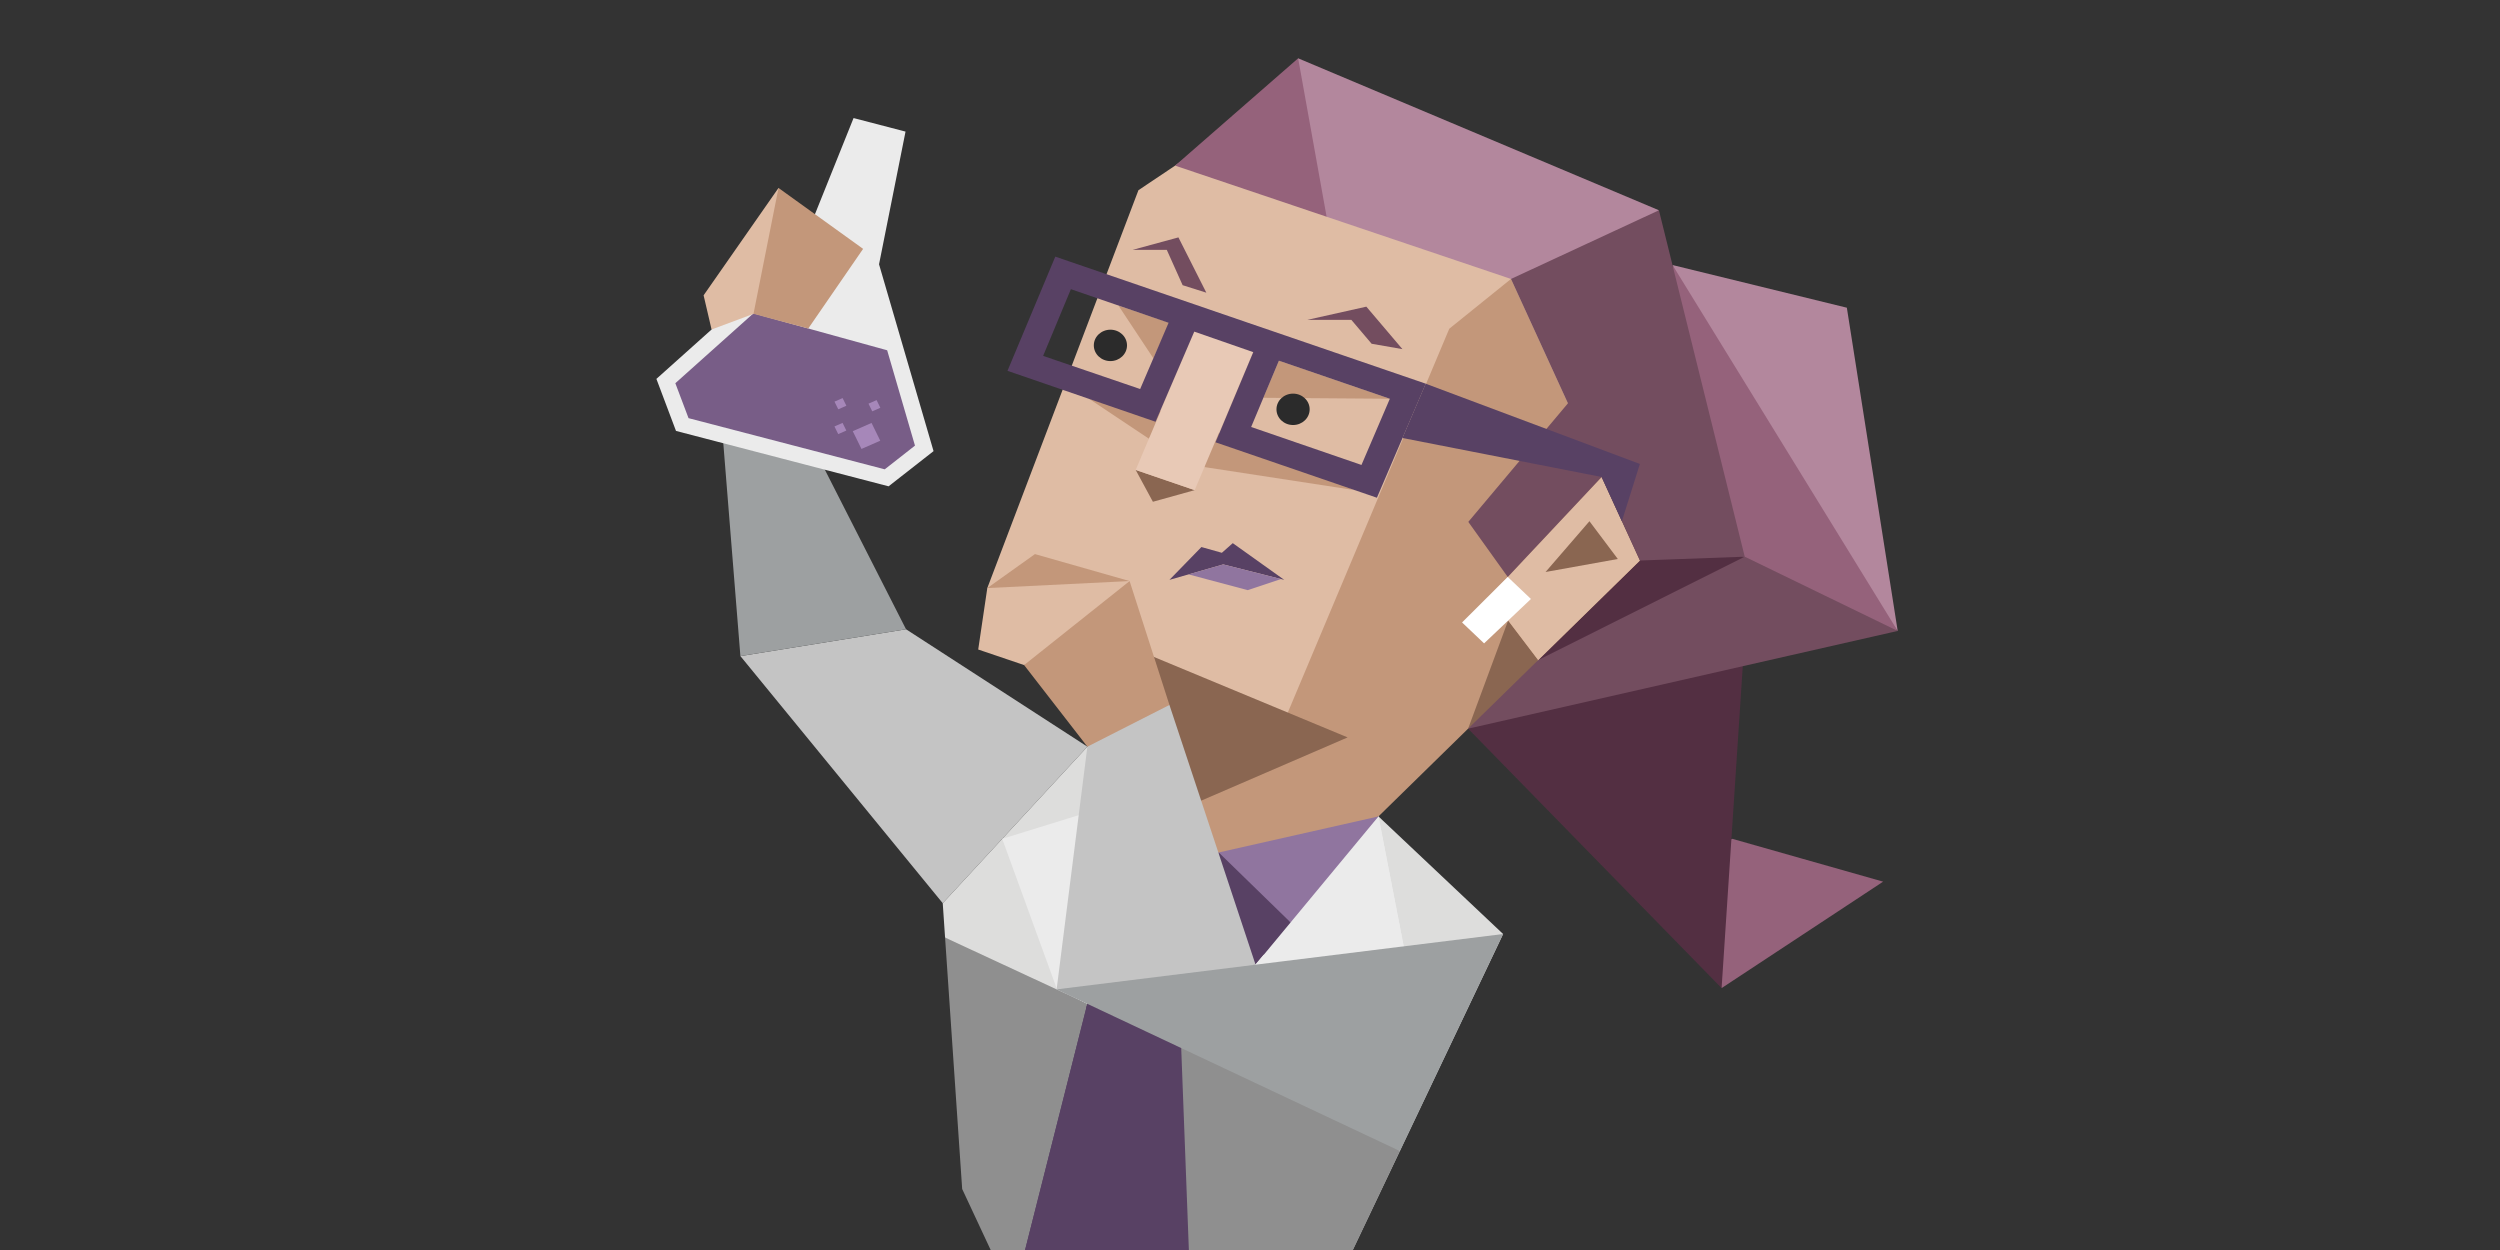 <?xml version="1.0" encoding="UTF-8" standalone="no"?>
<!DOCTYPE svg PUBLIC "-//W3C//DTD SVG 1.1//EN" "http://www.w3.org/Graphics/SVG/1.1/DTD/svg11.dtd">
<svg width="100%" height="100%" viewBox="0 0 200 100" version="1.1" xmlns="http://www.w3.org/2000/svg" xmlns:xlink="http://www.w3.org/1999/xlink" xml:space="preserve" xmlns:serif="http://www.serif.com/" style="fill-rule:evenodd;clip-rule:evenodd;stroke-linejoin:round;stroke-miterlimit:2;">
    <rect x="0" y="0" width="200" height="100" fill="#333333" stroke="none"/>
    <g transform="matrix(-0.406,0,0,0.384,151.816,4.664)">
        <g id="博客">
            <g id="画板">
                <g id="编组">
                    <g>
                        <g>
                            <g id="路径" transform="matrix(1,0,0,1,159.67,118.95)">
                                <path d="M0,24.46L35.73,0L68.37,5.59L28.5,57.07L0,24.46Z" style="fill:rgb(196,196,196);fill-rule:nonzero;"/>
                            </g>
                            <g id="路径1" serif:id="路径" transform="matrix(1,0,0,1,195.4,70.21)">
                                <path d="M32.64,54.33L36.07,9.19L23.46,0L0,48.74L32.64,54.33Z" style="fill:rgb(157,160,161);fill-rule:nonzero;"/>
                            </g>
                            <g id="路径2" serif:id="路径" transform="matrix(1,0,0,1,189.98,12.45)">
                                <g>
                                    <path d="M26.181,27.43L15.761,0L5.521,2.82L10.741,30.47L0,69.39L8.861,76.72L29.81,70.95L50.75,65.18L54.611,54.34L26.181,27.43Z" style="fill:rgb(235,235,235);fill-rule:nonzero;"/>
                                </g>
                                <g transform="matrix(1,0,0,1,3.659,40.69)">
                                    <path d="M47.222,14.55L31.84,0L5.481,7.69L0,27.55L5.96,32.49L44.62,21.83L47.222,14.55Z" style="fill:rgb(120,93,135);fill-rule:nonzero;"/>
                                </g>
                                <g transform="matrix(1,0,0,1,10.482,58.337)">
                                    <g transform="matrix(1,0,0,1,0.02,5.179)">
                                        <path d="M0,3.701L1.718,0L5.418,1.717L3.701,5.418L0,3.701Z" style="fill:rgb(166,135,185);fill-rule:nonzero;"/>
                                    </g>
                                    <g transform="matrix(1,0,0,1,0,0.423)">
                                        <path d="M0,1.596L0.742,0L2.338,0.742L1.596,2.338L0,1.596Z" style="fill:rgb(166,135,185);fill-rule:nonzero;"/>
                                    </g>
                                    <g transform="matrix(1,0,0,1,6.706,5.169)">
                                        <path d="M0,1.596L0.742,0L2.338,0.742L1.596,2.338L0,1.596Z" style="fill:rgb(166,135,185);fill-rule:nonzero;"/>
                                    </g>
                                    <g transform="matrix(1,0,0,1,6.698,0)">
                                        <path d="M0,1.596L0.741,0L2.338,0.742L1.596,2.338L0,1.596Z" style="fill:rgb(166,135,185);fill-rule:nonzero;"/>
                                    </g>
                                </g>
                                <g transform="matrix(1,0,0,1,23.959,14.56)">
                                    <path d="M0,15.25L6.591,0L21.351,22.37L19.78,29.49L11.521,26.23L0,15.25Z" style="fill:rgb(223,188,164);fill-rule:nonzero;"/>
                                </g>
                                <g transform="matrix(1,0,0,1,13.88,14.56)">
                                    <path d="M0,12.69L10.81,29.29L21.6,26.23L16.67,0L0,12.69Z" style="fill:rgb(195,151,122);fill-rule:nonzero;"/>
                                </g>
                            </g>
                            <g transform="matrix(1,0,0,1,119.63,143.41)">
                                <g id="路径3" serif:id="路径" transform="matrix(1,0,0,1,34.28,39.77)">
                                    <path d="M0,9.24L20.42,75.03L30.43,52.38L33.8,0L0,9.24Z" style="fill:rgb(143,143,143);fill-rule:nonzero;"/>
                                </g>
                                <g id="路径4" serif:id="路径" transform="matrix(1,0,0,1,18.974,0)">
                                    <path d="M0,6.742L21.066,53.54L49.106,39.77L49.566,32.61L21.066,0L0,6.742Z" style="fill:rgb(221,221,220);fill-rule:nonzero;"/>
                                </g>
                                <g id="路径5" serif:id="路径" transform="matrix(1,0,0,1,0,10.298)">
                                    <path d="M24.294,0C24.294,0 5.007,21.648 0,26.321C5.45,34.95 10.901,43.579 16.352,52.208C24.332,49.547 32.314,46.887 40.294,44.227C37.561,33.704 24.294,0 24.294,0Z" style="fill:rgb(88,65,100);fill-rule:nonzero;"/>
                                </g>
                                <g id="路径6" serif:id="路径" transform="matrix(1,0,0,1,13.799,6.876)">
                                    <g>
                                        <path d="M5.276,0L20.976,34.459L0,15.224L5.276,0Z" style="fill:rgb(144,117,159);fill-rule:nonzero;"/>
                                    </g>
                                </g>
                                <g id="路径7" serif:id="路径" transform="matrix(1,0,0,1,15.95,53.57)">
                                    <path d="M28.97,20.37L24.1,0L0,8.07L3.89,56.931L4.16,57.23L38.75,61.23L28.97,20.37Z" style="fill:rgb(88,65,100);fill-rule:nonzero;"/>
                                </g>
                                <g id="路径8" serif:id="路径" transform="matrix(1,0,0,1,18.99,6.82)">
                                    <path d="M0,0L21.12,46.74L27.1,43.532L37.83,12.38L0,0Z" style="fill:rgb(235,235,235);fill-rule:nonzero;"/>
                                </g>
                            </g>
                            <g>
                                <g id="路径9" serif:id="路径" transform="matrix(1,0,0,1,2.87,120.44)">
                                    <g transform="matrix(1,0,0,1,0,42.17)">
                                        <path d="M31.83,31.1L0,8.92L29.72,0L40.89,4.07L31.83,31.1Z" style="fill:rgb(149,98,123);fill-rule:nonzero;"/>
                                    </g>
                                    <g transform="matrix(1,0,0,1,27.27,0)">
                                        <path d="M54.51,19.22L4.56,73.27L0,0L54.51,19.22Z" style="fill:rgb(83,47,66);fill-rule:nonzero;"/>
                                    </g>
                                </g>
                                <g id="路径10" serif:id="路径" transform="matrix(1,0,0,1,2e-06,43.07)">
                                    <path d="M44.37,0L30.14,36.18L0,76.23L10.02,8.89L44.37,0Z" style="fill:rgb(179,135,157);fill-rule:nonzero;"/>
                                </g>
                                <g id="路径11" serif:id="路径" transform="matrix(1,0,0,1,2e-06,43.07)">
                                    <path d="M44.37,0L0,76.23L42.33,63.23L44.37,0Z" style="fill:rgb(149,98,123);fill-rule:nonzero;"/>
                                </g>
                                <g id="路径12" serif:id="路径" transform="matrix(1,0,0,1,0,103.83)">
                                    <path d="M0,15.47L30.14,0L52.88,8.05L73.9,20.52L84.65,35.83L0,15.47Z" style="fill:rgb(115,77,95);fill-rule:nonzero;"/>
                                </g>
                                <g id="路径13" serif:id="路径" transform="matrix(1,0,0,1,30.14,98.4)">
                                    <path d="M0,5.43L40.7,26.97L23.36,0L0,5.43Z" style="fill:rgb(83,47,66);fill-rule:nonzero;"/>
                                </g>
                                <g id="路径14" serif:id="路径" transform="matrix(1,0,0,1,50.8,3.24)">
                                    <path d="M91.58,19.12L98.81,24.24L128.59,107.13L95.87,121.43L82.849,162.483L51.51,145.01L11.52,96.96L0,30.26L66.79,0L91.58,19.12Z" style="fill:rgb(223,188,164);fill-rule:nonzero;"/>
                                </g>
                                <g id="路径15" serif:id="路径" transform="matrix(1,0,0,1,50.8,45.97)">
                                    <path d="M83.678,119.542L87.025,108.732L70.78,93.86L37.56,10.37L25.4,0L0,58.66L20.04,79.4L25.56,82.43L33.85,93.69L51.51,111.97L65.57,119.48L83.678,119.542Z" style="fill:rgb(195,151,122);fill-rule:nonzero;"/>
                                </g>
                                <g id="路径16" serif:id="路径" transform="matrix(1,0,0,1,108.39,124.67)">
                                    <path d="M0,16.81L28.81,29.97L29.438,30.13L38.28,0L0,16.81Z" style="fill:rgb(138,102,81);fill-rule:nonzero;"/>
                                </g>
                                <g id="路径17" serif:id="路径" transform="matrix(1,0,0,1,47.05,0)">
                                    <path d="M29.15,45.97L65.48,33.01L77.01,20.23L71.09,0L0,31.66L12.61,50.57L29.15,45.97Z" style="fill:rgb(179,135,157);fill-rule:nonzero;"/>
                                </g>
                                <g id="路径18" serif:id="路径" transform="matrix(1,0,0,1,70.84,117.14)">
                                    <path d="M0,8.23L5.92,0L13.81,22.52L0,8.23Z" style="fill:rgb(138,102,81);fill-rule:nonzero;"/>
                                </g>
                                <g id="路径19" serif:id="路径" transform="matrix(1,0,0,1,50.8,87.23)">
                                    <path d="M20.04,38.14L29.6,24.83L7.54,0L0,17.4L20.04,38.14Z" style="fill:rgb(223,188,164);fill-rule:nonzero;"/>
                                </g>
                                <g id="路径20" serif:id="路径" transform="matrix(1,0,0,1,55.15,96.44)">
                                    <path d="M5.59,0L14.24,10.58L0,7.87L5.59,0Z" style="fill:rgb(138,102,81);fill-rule:nonzero;"/>
                                </g>
                                <g id="路径21" serif:id="路径" transform="matrix(1,0,0,1,72.27,108.05)">
                                    <path d="M13.57,9.48L9.23,13.84L0,4.59L4.57,0L13.57,9.48Z" style="fill:white;fill-rule:nonzero;"/>
                                </g>
                                <g id="路径22" serif:id="路径" transform="matrix(1,0,0,1,112.53,0)">
                                    <path d="M5.61,0L0,33.01L29.85,22.36L5.61,0Z" style="fill:rgb(149,98,123);fill-rule:nonzero;"/>
                                </g>
                                <g id="路径23" serif:id="路径" transform="matrix(1,0,0,1,30.14,31.66)">
                                    <path d="M28.2,55.57L46.7,76.39L54.47,64.92L34.84,40.22L46.06,14.31L16.91,0L0,72.17L14.22,72.72L20.66,72.97L28.2,55.57Z" style="fill:rgb(115,77,95);fill-rule:nonzero;"/>
                                </g>
                            </g>
                            <g transform="matrix(1,0,0,1,77.75,157.94)">
                                <g id="路径24" serif:id="路径" transform="matrix(1,0,0,1,0,4e-06)">
                                    <path d="M24.56,0L48.78,30.89C52.669,36.437 56.559,41.984 60.448,47.532C60.868,63.768 61.289,80.003 61.71,96.24C51.387,95.079 41.064,93.918 30.741,92.757C20.494,70.004 10.247,47.252 0,24.5L24.56,0Z" style="fill:rgb(221,221,220);fill-rule:nonzero;"/>
                                </g>
                                <g id="路径25" serif:id="路径" transform="matrix(1,0,0,1,19.02,0)">
                                    <path d="M5.54,0L0,30.16L29.76,30.89L21.28,16.42L5.54,0Z" style="fill:rgb(235,235,235);fill-rule:nonzero;"/>
                                </g>
                                <g id="路径26" serif:id="路径" transform="matrix(1,0,0,1,57.83,39.04)">
                                    <path d="M28.97,20.37L24.1,0L0,8.07L3.89,56.931L4.16,57.23L38.75,61.23L28.97,20.37Z" style="fill:rgb(88,65,100);fill-rule:nonzero;"/>
                                </g>
                                <g id="路径27" serif:id="路径" transform="matrix(1,0,0,1,29.18,25.83)">
                                    <path d="M3.13,0L0,14.66L25.26,26.89L34.25,22.4L18.602,3.631L3.13,0Z" style="fill:rgb(235,235,235);fill-rule:nonzero;"/>
                                </g>
                                <g id="路径28" serif:id="路径" transform="matrix(1,0,0,1,20.34,48.26)">
                                    <path d="M43.09,0L18.28,4.461L0,21.461L10.3,44.39L41.37,47.98L43.09,0Z" style="fill:rgb(143,143,143);fill-rule:nonzero;"/>
                                </g>
                                <g id="路径29" serif:id="路径" transform="matrix(1,0,0,1,19.02,0)">
                                    <path d="M5.54,0L0,30.16L29.76,30.89L21.28,16.42L5.54,0Z" style="fill:rgb(235,235,235);fill-rule:nonzero;"/>
                                </g>
                                <g id="路径30" serif:id="路径" transform="matrix(1,0,0,1,24.56,6e-06)">
                                    <path d="M31.48,7.51L25.22,18.08L17.32,22.09L0,0L31.48,7.51Z" style="fill:rgb(144,117,159);fill-rule:nonzero;"/>
                                </g>
                                <g id="路径31" serif:id="路径" transform="matrix(1,0,0,1,41.88,7.51)">
                                    <path d="M14.2,0.01L14.16,0L0,14.58L6.9,23.38L16.65,15.11L14.2,0.01Z" style="fill:rgb(88,65,100);fill-rule:nonzero;"/>
                                </g>
                                <g id="路径32" serif:id="路径" transform="matrix(1,0,0,1,16.911,25.778)">
                                    <path d="M3.13,0L0,14.66L25.26,26.89L45.281,21.822L30.295,3.072L3.13,0Z" style="fill:rgb(235,235,235);fill-rule:nonzero;"/>
                                </g>
                            </g>
                            <g transform="matrix(1,0,0,1,50.8,37.31)">
                                <g id="路径33" serif:id="路径" transform="matrix(1,0,0,1,87.731,48.45)">
                                    <path d="M11.62,0L8.229,6.63L0,4.21L11.62,0Z" style="fill:rgb(138,102,81);fill-rule:nonzero;"/>
                                </g>
                                <g id="路径34" serif:id="路径" transform="matrix(1,0,0,1,46.79,14.43)">
                                    <path d="M0,8.85L6.07,7.73L10.06,2.76L18.78,2.76L7.11,0L0,8.85Z" style="fill:rgb(115,77,95);fill-rule:nonzero;"/>
                                </g>
                                <g id="路径35" serif:id="路径" transform="matrix(1,0,0,1,85.43,0)">
                                    <path d="M0,11.52L4.671,9.96L7.79,2.6L14.53,2.6L5.5,0L0,11.52Z" style="fill:rgb(115,77,95);fill-rule:nonzero;"/>
                                </g>
                                <g id="路径36" serif:id="路径" transform="matrix(1,0,0,1,70.08,63.7)">
                                    <g>
                                        <path d="M0,7.65L12.02,4.43L22.62,7.65L16.32,0.81L12.29,2.01L10.14,0L0,7.65Z" style="fill:rgb(88,65,100);fill-rule:nonzero;"/>
                                    </g>
                                    <g transform="matrix(1,0,0,1,0.64,4.43)">
                                        <path d="M0,3.05L6.55,5.36L18.22,2.08L11.38,0L0,3.05Z" style="fill:rgb(144,117,159);fill-rule:nonzero;"/>
                                    </g>
                                </g>
                                <g id="路径37" serif:id="路径" transform="matrix(1,0,0,1,93.41,33.65)">
                                    <path d="M15.1,0L3.33,8.29L0,2.72L15.1,0Z" style="fill:rgb(195,151,122);fill-rule:nonzero;"/>
                                </g>
                                <g id="路径38" serif:id="路径" transform="matrix(1,0,0,1,56.18,39.59)">
                                    <path d="M0,13.07L29.63,8.26L29.48,0L0,13.07Z" style="fill:rgb(195,151,122);fill-rule:nonzero;"/>
                                </g>
                                <g id="路径39" serif:id="路径" transform="matrix(1,0,0,1,49.27,25.68)">
                                    <path d="M0,7.94L24.93,7.74L21.86,0L0,7.94Z" style="fill:rgb(195,151,122);fill-rule:nonzero;"/>
                                </g>
                                <g id="路径40" serif:id="路径" transform="matrix(1,0,0,1,92.7,14.23)">
                                    <path d="M10.03,0L3.17,10.96L0,3.55L10.03,0Z" style="fill:rgb(195,151,122);fill-rule:nonzero;"/>
                                </g>
                                <g id="路径41" serif:id="路径" transform="matrix(1,0,0,1,74.2,14.65)">
                                    <path d="M25.15,33.8L13.53,38.01L0,4.2L11.61,0L25.15,33.8Z" style="fill:rgb(232,201,182);fill-rule:nonzero;"/>
                                </g>
                                <g id="路径42" serif:id="路径" transform="matrix(1,0,0,1,0,30.48)">
                                    <path d="M7.54,19.44L3.55,28.65L0,16.72L42.21,0L46.79,11.31L7.54,19.44Z" style="fill:rgb(88,65,100);fill-rule:nonzero;"/>
                                </g>
                                <g id="形状" transform="matrix(1,0,0,1,42.19,4.01)">
                                    <path d="M53.251,34.4L82.421,23.79L73.001,0L0,26.47L9.63,50.23L41.43,38.68L33.99,19.9L45.621,15.62L53.251,34.4ZM12.671,43.4L7.08,29.61L28.94,21.68L34.41,35.49L12.671,43.4ZM75.4,20.68L56.28,27.58L50.68,13.78L69.93,6.78L75.4,20.68Z" style="fill:rgb(88,65,100);fill-rule:nonzero;"/>
                                </g>
                            </g>
                            <g transform="matrix(1,0,0,1,115.87,56.54)">
                                <g id="路径43" serif:id="路径" transform="matrix(1,0,0,1,0,13.32)">
                                    <path d="M3.27,0C5.076,0 6.54,1.464 6.54,3.27C6.54,5.076 5.076,6.54 3.27,6.54C1.464,6.54 0,5.076 0,3.27C0,1.464 1.464,0 3.27,0Z" style="fill:rgb(43,43,43);fill-rule:nonzero;"/>
                                </g>
                                <g id="路径44" serif:id="路径" transform="matrix(1,0,0,1,35.99,0)">
                                    <path d="M3.27,0C5.076,0 6.541,1.464 6.541,3.27C6.541,5.076 5.076,6.54 3.27,6.54C1.464,6.54 0,5.076 0,3.27C0,1.464 1.464,0 3.27,0Z" style="fill:rgb(43,43,43);fill-rule:nonzero;"/>
                                </g>
                            </g>
                            <g id="路径45" serif:id="路径" transform="matrix(1,0,0,1,77.75,134.72)">
                                <g transform="matrix(1,0,0,1,0,47.72)">
                                    <path d="M0,0L20.33,45.22L87.99,11.53L68.92,5.74L48.78,6.39L0,0Z" style="fill:rgb(157,160,161);fill-rule:nonzero;"/>
                                </g>
                                <g transform="matrix(1,0,0,1,48.78,0)">
                                    <path d="M39.2,59.25L33.14,8.69L25.831,0L16.971,0L0,54.11L39.2,59.25Z" style="fill:rgb(196,196,196);fill-rule:nonzero;"/>
                                </g>
                            </g>
                            <g id="路径46" serif:id="路径" transform="matrix(1,0,0,1,143.5,103.29)">
                                <g transform="matrix(1,0,0,1,0,5.62)">
                                    <path d="M0,25.81L7.85,0L21.86,6.06L28.64,17.5L16.17,34.5L0,25.81Z" style="fill:rgb(195,151,122);fill-rule:nonzero;"/>
                                </g>
                                <g transform="matrix(1,0,0,1,7.85,0)">
                                    <path d="M0,5.62L18.65,0L28.04,7.08L16.57,11.31L0,5.62Z" style="fill:rgb(195,151,122);fill-rule:nonzero;"/>
                                </g>
                                <g transform="matrix(1,0,0,1,7.85,5.62)">
                                    <path d="M0,0L28.04,1.46L29.83,14.26L20.79,17.5L0,0Z" style="fill:rgb(223,188,164);fill-rule:nonzero;"/>
                                </g>
                            </g>
                        </g>
                    </g>
                </g>
            </g>
        </g>
    </g>
</svg>
